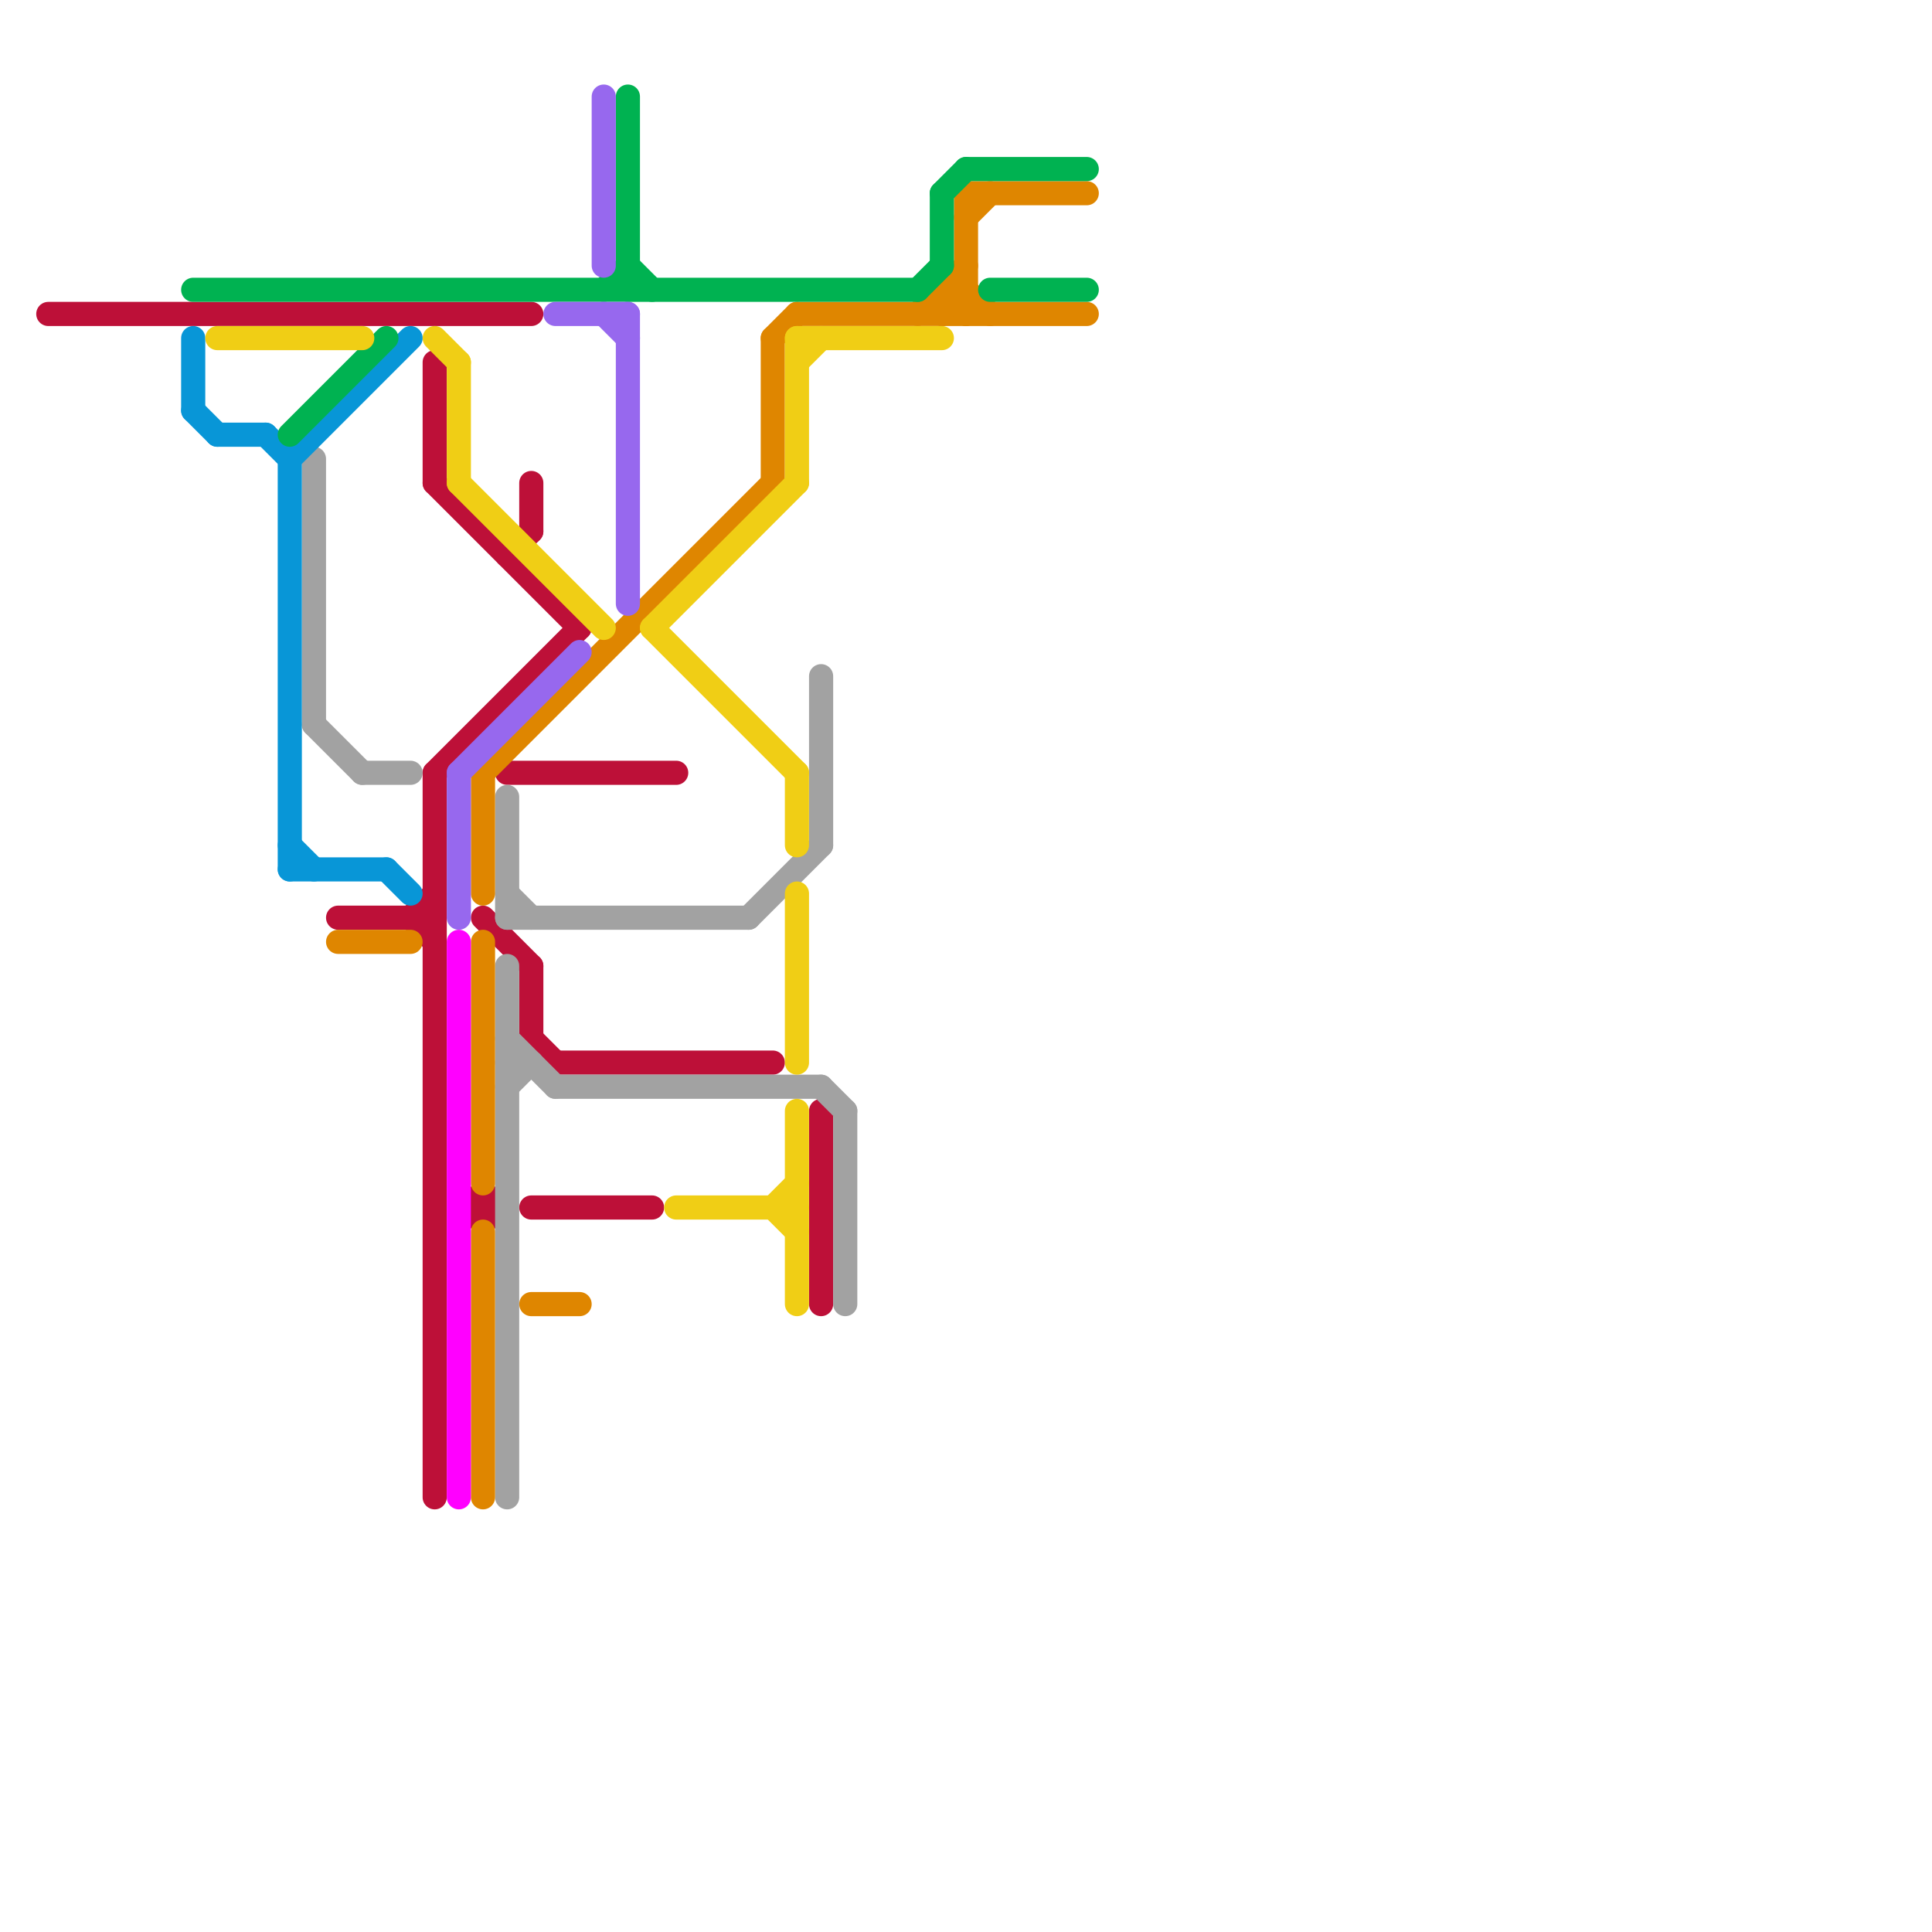 
<svg version="1.1" xmlns="http://www.w3.org/2000/svg" viewBox="0 0 80 80">
<style>text { font: 1px Helvetica; font-weight: 600; white-space: pre; dominant-baseline: central; } line { stroke-width: 1; fill: none; stroke-linecap: round; stroke-linejoin: round; } .c0 { stroke: #bd1038 } .c1 { stroke: #a2a2a2 } .c2 { stroke: #0896d7 } .c3 { stroke: #df8600 } .c4 { stroke: #00b251 } .c5 { stroke: #9768ee } .c6 { stroke: #f0ce15 } .c7 { stroke: #ff00ff } .w1 { stroke-width: 1; }</style><defs><g id="ct-xf"><circle r="0.5" fill="#fff" stroke="#000" stroke-width="0.2"/></g><g id="ct"><circle r="0.5" fill="#fff" stroke="#000" stroke-width="0.1"/></g></defs><line class="c0 " x1="17" y1="38" x2="18" y2="39"/><line class="c0 " x1="14" y1="38" x2="18" y2="38"/><line class="c0 " x1="23" y1="44" x2="32" y2="44"/><line class="c0 " x1="34" y1="46" x2="34" y2="54"/><line class="c0 " x1="22" y1="40" x2="22" y2="43"/><line class="c0 " x1="21" y1="23" x2="22" y2="22"/><line class="c0 " x1="18" y1="15" x2="18" y2="20"/><line class="c0 " x1="18" y1="20" x2="24" y2="26"/><line class="c0 " x1="20" y1="38" x2="22" y2="40"/><line class="c0 " x1="22" y1="50" x2="27" y2="50"/><line class="c0 " x1="21" y1="32" x2="28" y2="32"/><line class="c0 " x1="22" y1="43" x2="23" y2="44"/><line class="c0 " x1="22" y1="20" x2="22" y2="22"/><line class="c0 " x1="17" y1="38" x2="18" y2="37"/><line class="c0 " x1="18" y1="32" x2="24" y2="26"/><line class="c0 " x1="18" y1="32" x2="18" y2="62"/><line class="c0 " x1="2" y1="13" x2="22" y2="13"/><circle cx="20" cy="50" r="1" fill="#bd1038" /><line class="c1 " x1="21" y1="37" x2="22" y2="38"/><line class="c1 " x1="21" y1="45" x2="22" y2="44"/><line class="c1 " x1="31" y1="38" x2="34" y2="35"/><line class="c1 " x1="21" y1="44" x2="22" y2="44"/><line class="c1 " x1="21" y1="38" x2="31" y2="38"/><line class="c1 " x1="21" y1="33" x2="21" y2="38"/><line class="c1 " x1="13" y1="30" x2="15" y2="32"/><line class="c1 " x1="21" y1="43" x2="23" y2="45"/><line class="c1 " x1="34" y1="45" x2="35" y2="46"/><line class="c1 " x1="34" y1="28" x2="34" y2="35"/><line class="c1 " x1="13" y1="19" x2="13" y2="30"/><line class="c1 " x1="35" y1="46" x2="35" y2="54"/><line class="c1 " x1="21" y1="40" x2="21" y2="62"/><line class="c1 " x1="15" y1="32" x2="17" y2="32"/><line class="c1 " x1="23" y1="45" x2="34" y2="45"/><line class="c2 " x1="8" y1="17" x2="9" y2="18"/><line class="c2 " x1="12" y1="19" x2="17" y2="14"/><line class="c2 " x1="9" y1="18" x2="11" y2="18"/><line class="c2 " x1="12" y1="35" x2="13" y2="36"/><line class="c2 " x1="8" y1="14" x2="8" y2="17"/><line class="c2 " x1="12" y1="19" x2="12" y2="36"/><line class="c2 " x1="11" y1="18" x2="12" y2="19"/><line class="c2 " x1="12" y1="36" x2="16" y2="36"/><line class="c2 " x1="16" y1="36" x2="17" y2="37"/><line class="c3 " x1="14" y1="39" x2="17" y2="39"/><line class="c3 " x1="22" y1="54" x2="24" y2="54"/><line class="c3 " x1="40" y1="9" x2="41" y2="8"/><line class="c3 " x1="32" y1="14" x2="33" y2="13"/><line class="c3 " x1="20" y1="32" x2="20" y2="37"/><line class="c3 " x1="20" y1="51" x2="20" y2="62"/><line class="c3 " x1="33" y1="13" x2="45" y2="13"/><line class="c3 " x1="40" y1="8" x2="40" y2="13"/><line class="c3 " x1="39" y1="13" x2="40" y2="12"/><line class="c3 " x1="20" y1="39" x2="20" y2="49"/><line class="c3 " x1="39" y1="12" x2="40" y2="13"/><line class="c3 " x1="40" y1="12" x2="41" y2="13"/><line class="c3 " x1="20" y1="32" x2="32" y2="20"/><line class="c3 " x1="39" y1="12" x2="39" y2="13"/><line class="c3 " x1="40" y1="8" x2="45" y2="8"/><line class="c3 " x1="39" y1="12" x2="40" y2="12"/><line class="c3 " x1="32" y1="14" x2="32" y2="20"/><line class="c3 " x1="38" y1="13" x2="40" y2="11"/><line class="c4 " x1="26" y1="11" x2="27" y2="12"/><line class="c4 " x1="25" y1="12" x2="26" y2="11"/><line class="c4 " x1="39" y1="8" x2="40" y2="7"/><line class="c4 " x1="39" y1="8" x2="39" y2="11"/><line class="c4 " x1="12" y1="18" x2="16" y2="14"/><line class="c4 " x1="8" y1="12" x2="38" y2="12"/><line class="c4 " x1="38" y1="12" x2="39" y2="11"/><line class="c4 " x1="26" y1="4" x2="26" y2="12"/><line class="c4 " x1="40" y1="7" x2="45" y2="7"/><line class="c4 " x1="41" y1="12" x2="45" y2="12"/><line class="c5 " x1="25" y1="13" x2="26" y2="14"/><line class="c5 " x1="19" y1="32" x2="19" y2="38"/><line class="c5 " x1="25" y1="4" x2="25" y2="11"/><line class="c5 " x1="26" y1="13" x2="26" y2="25"/><line class="c5 " x1="19" y1="32" x2="24" y2="27"/><line class="c5 " x1="23" y1="13" x2="26" y2="13"/><line class="c6 " x1="27" y1="26" x2="33" y2="32"/><line class="c6 " x1="33" y1="14" x2="33" y2="20"/><line class="c6 " x1="33" y1="46" x2="33" y2="54"/><line class="c6 " x1="32" y1="50" x2="33" y2="49"/><line class="c6 " x1="18" y1="14" x2="19" y2="15"/><line class="c6 " x1="28" y1="50" x2="33" y2="50"/><line class="c6 " x1="9" y1="14" x2="15" y2="14"/><line class="c6 " x1="33" y1="14" x2="39" y2="14"/><line class="c6 " x1="32" y1="50" x2="33" y2="51"/><line class="c6 " x1="33" y1="37" x2="33" y2="44"/><line class="c6 " x1="19" y1="20" x2="25" y2="26"/><line class="c6 " x1="27" y1="26" x2="33" y2="20"/><line class="c6 " x1="33" y1="15" x2="34" y2="14"/><line class="c6 " x1="33" y1="32" x2="33" y2="35"/><line class="c6 " x1="19" y1="15" x2="19" y2="20"/><line class="c7 " x1="19" y1="39" x2="19" y2="62"/>
</svg>
